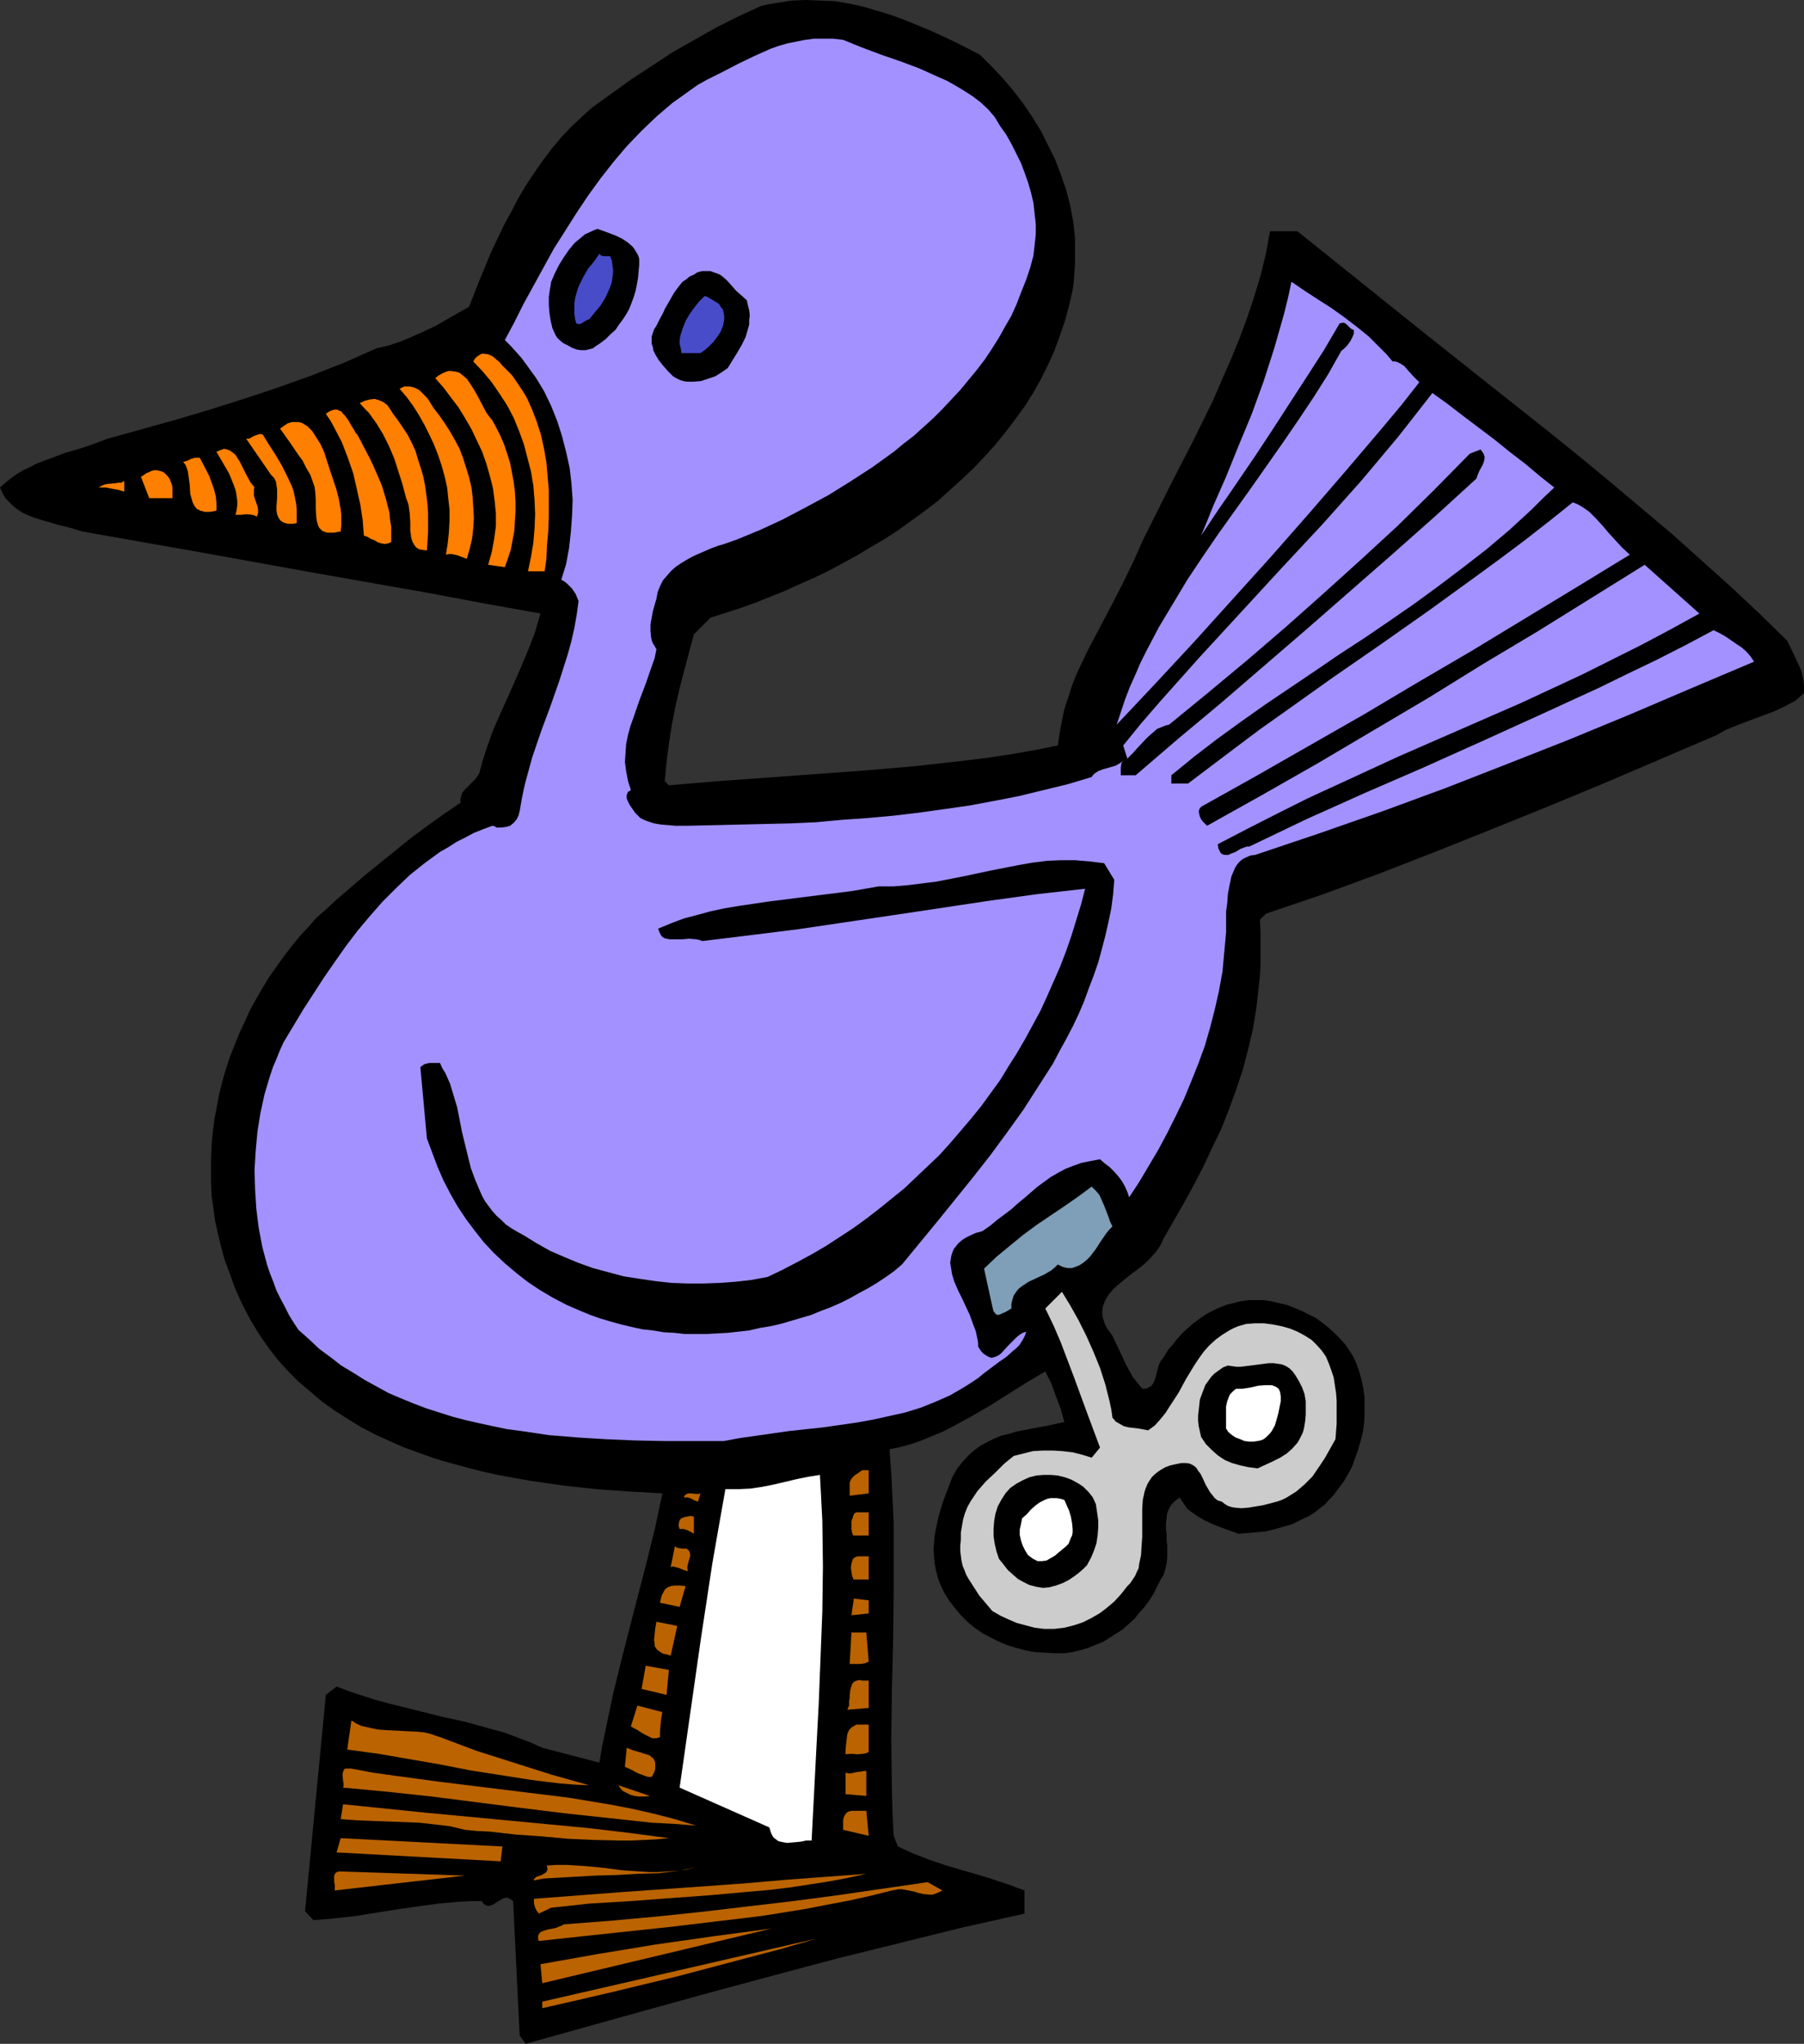 <?xml version="1.0" encoding="UTF-8" standalone="no"?>
<svg
   version="1.0"
   width="129.724mm"
   height="146.992mm"
   id="svg54"
   sodipodi:docname="Duck - Toy.wmf"
   xmlns:inkscape="http://www.inkscape.org/namespaces/inkscape"
   xmlns:sodipodi="http://sodipodi.sourceforge.net/DTD/sodipodi-0.dtd"
   xmlns="http://www.w3.org/2000/svg"
   xmlns:svg="http://www.w3.org/2000/svg">
  <rect width="100%" height="100%" fill="#333333" stroke="none"/>
  <sodipodi:namedview
     id="namedview54"
     pagecolor="#ffffff"
     bordercolor="#000000"
     borderopacity="0.25"
     inkscape:showpageshadow="2"
     inkscape:pageopacity="0.0"
     inkscape:pagecheckerboard="0"
     inkscape:deskcolor="#d1d1d1"
     inkscape:document-units="mm" />
  <defs
     id="defs1">
    <pattern
       id="WMFhbasepattern"
       patternUnits="userSpaceOnUse"
       width="6"
       height="6"
       x="0"
       y="0" />
  </defs>
  <path
     style="fill:#000000;fill-opacity:1;fill-rule:evenodd;stroke:none"
     d="m 266.317,14.867 3.07,3.07 3.07,3.232 2.747,3.232 2.747,3.555 2.424,3.555 2.424,3.878 1.939,3.878 1.939,3.878 1.616,4.201 1.454,4.201 1.131,4.363 0.808,4.363 0.485,4.525 v 2.262 2.262 2.424 l -0.162,2.262 -0.162,2.424 -0.323,2.424 -0.97,4.201 -1.131,4.201 -1.454,4.201 -1.454,4.04 -1.778,3.878 -1.939,3.878 -2.101,3.717 -2.262,3.555 -2.586,3.555 -2.586,3.393 -2.747,3.393 -2.909,3.232 -2.909,3.07 -3.232,3.07 -3.232,2.909 -3.232,2.909 -3.555,2.747 -3.555,2.586 -3.555,2.586 -3.717,2.424 -3.878,2.262 -3.717,2.262 -3.878,2.101 -3.878,2.101 -4.04,1.939 -4.04,1.778 -3.878,1.778 -4.04,1.616 -4.04,1.616 -4.04,1.454 -4.04,1.293 -4.04,1.293 -4.525,4.525 -2.586,9.696 -1.293,5.009 -1.131,4.848 -0.97,5.009 -0.808,5.171 -0.646,5.009 -0.485,5.171 1.131,1.131 13.413,-1.131 13.413,-0.97 26.502,-1.939 13.251,-1.131 13.09,-1.454 6.464,-0.808 6.626,-0.97 6.464,-1.131 6.464,-1.293 0.485,-3.232 0.646,-3.393 0.646,-3.232 1.131,-3.393 0.97,-3.07 1.293,-3.232 1.454,-3.07 1.454,-3.07 3.232,-6.141 3.232,-6.141 3.07,-5.979 3.07,-6.302 2.424,-5.494 2.747,-5.494 5.494,-10.988 5.494,-10.665 5.333,-10.827 2.424,-5.656 2.424,-5.494 2.262,-5.494 2.101,-5.656 1.939,-5.817 1.778,-5.817 1.454,-5.979 1.131,-6.141 h 7.434 l 17.13,13.736 17.13,13.736 17.291,13.736 17.13,13.574 8.403,6.787 8.403,6.949 8.242,6.949 8.242,6.949 7.918,7.11 7.918,7.11 7.757,7.272 7.595,7.433 1.616,3.393 1.616,3.393 0.646,1.616 0.485,1.939 0.162,1.939 v 1.939 l -1.131,0.97 -1.293,1.131 -2.747,1.454 -3.07,1.454 -3.07,1.131 -6.464,2.424 -3.232,1.293 -2.909,1.616 -30.219,12.928 -15.19,6.302 -15.19,6.141 -15.352,6.141 -15.352,5.979 -15.352,5.656 -15.675,5.333 -1.616,1.616 0.162,3.232 v 3.07 3.07 3.07 l -0.162,2.909 -0.323,2.909 -0.646,5.817 -0.97,5.817 -1.293,5.494 -1.454,5.494 -1.778,5.333 -1.939,5.333 -2.101,5.333 -2.424,5.009 -2.424,5.171 -2.586,5.009 -2.747,5.009 -5.656,9.857 -0.323,0.808 -0.485,0.97 -1.131,1.616 -1.454,1.616 -1.454,1.454 -1.778,1.454 -1.778,1.293 -3.394,2.747 -1.616,1.454 -1.293,1.454 -0.485,0.808 -0.485,0.808 -0.323,0.808 -0.323,0.808 -0.162,0.97 v 0.808 0.97 l 0.323,0.97 0.323,1.131 0.485,0.97 0.808,1.131 0.808,1.131 1.778,3.717 1.778,3.878 0.97,1.778 0.97,1.778 1.293,1.616 1.293,1.616 h 0.808 l 0.646,-0.162 0.485,-0.323 0.485,-0.162 0.323,-0.485 0.323,-0.485 0.485,-1.131 0.323,-1.293 0.323,-1.293 0.323,-1.131 0.485,-0.97 1.131,-1.616 0.97,-1.616 1.293,-1.454 1.131,-1.454 1.454,-1.616 1.454,-1.293 1.454,-1.293 1.778,-1.293 1.616,-1.131 1.778,-0.97 1.778,-0.808 1.939,-0.808 1.939,-0.485 1.939,-0.485 2.101,-0.323 h 1.939 2.262 l 2.101,0.323 2.101,0.485 2.101,0.485 2.101,0.808 1.939,0.808 1.939,0.97 1.939,0.97 1.778,1.293 1.616,1.293 1.616,1.454 1.454,1.454 1.454,1.616 1.131,1.616 1.131,1.778 0.808,1.778 0.808,2.262 0.646,2.424 0.485,2.262 0.323,2.424 v 2.424 2.424 l -0.162,2.424 -0.323,2.262 -0.646,2.424 -0.646,2.262 -0.808,2.262 -0.808,2.262 -1.131,2.101 -1.131,1.939 -1.454,1.939 -1.454,1.939 -1.131,1.131 -1.131,1.293 -1.293,0.97 -1.454,1.131 -1.454,0.97 -1.454,0.646 -1.616,0.808 -1.616,0.808 -1.778,0.485 -1.616,0.485 -1.778,0.485 -1.939,0.485 -3.717,0.323 -3.717,0.323 -2.262,-0.808 -2.262,-0.808 -2.424,-0.97 -2.101,-0.97 -2.262,-1.293 -1.778,-1.293 -0.97,-0.808 -0.646,-0.97 -0.646,-0.97 -0.646,-0.97 -0.646,0.485 -0.646,0.485 -0.97,0.97 -0.646,1.131 -0.485,1.131 -0.162,1.454 -0.162,1.293 v 1.616 l 0.162,1.454 v 1.454 l 0.162,1.616 v 3.232 l -0.162,1.616 -0.323,1.454 -0.485,1.616 -0.808,1.293 -0.97,1.939 -0.97,1.939 -1.131,1.778 -1.293,1.778 -1.454,1.616 -1.293,1.616 -1.616,1.454 -1.616,1.454 -1.778,1.131 -1.778,1.131 -1.778,1.131 -2.101,0.808 -1.939,0.808 -2.101,0.646 -2.101,0.485 -2.262,0.323 h -2.747 l -2.747,-0.162 -2.586,-0.162 -2.586,-0.485 -2.424,-0.646 -2.586,-0.808 -2.262,-0.97 -2.262,-1.131 -2.101,-1.131 -2.101,-1.454 -1.939,-1.616 -1.778,-1.778 -1.616,-1.939 -1.616,-2.101 -1.293,-2.101 -1.131,-2.424 -0.646,-1.778 -0.485,-1.939 -0.323,-1.778 -0.162,-1.939 -0.162,-1.939 0.162,-1.778 0.162,-1.939 0.323,-1.778 0.808,-3.717 1.131,-3.717 1.293,-3.393 1.293,-3.393 1.293,-2.262 1.454,-1.778 1.616,-1.778 1.454,-1.293 1.778,-1.293 1.778,-0.97 1.939,-0.97 1.939,-0.808 2.101,-0.485 2.101,-0.646 4.202,-0.808 4.363,-0.808 4.363,-0.97 -0.97,-3.555 -1.293,-3.393 -1.293,-3.555 -1.616,-3.232 -5.171,3.07 -10.019,6.302 -5.01,2.909 -5.333,2.909 -2.586,1.293 -2.747,1.131 -2.747,1.131 -2.747,0.97 -2.909,0.808 -3.07,0.646 0.485,6.625 0.323,6.625 0.323,6.625 v 6.625 13.089 l -0.162,13.089 -0.323,13.089 -0.162,13.089 0.162,13.089 0.162,6.625 0.323,6.464 1.131,2.909 2.101,0.97 2.101,0.97 4.202,1.616 4.202,1.454 4.363,1.293 4.525,1.293 4.202,1.293 4.363,1.454 4.363,1.616 v 6.302 l -17.291,3.878 -16.968,4.201 -16.968,4.201 -16.968,4.525 -16.806,4.525 -16.968,4.686 -33.613,9.372 -1.616,-2.262 -1.778,-36.52 -0.646,-0.485 -0.646,-0.323 -0.485,-0.162 -0.646,0.162 -0.485,0.162 -0.485,0.323 -1.131,0.646 -0.97,0.646 -0.485,0.162 -0.485,0.162 h -0.485 l -0.485,-0.162 -0.646,-0.485 -0.485,-0.646 h -3.07 l -2.909,0.162 -5.656,0.485 -5.818,0.808 -5.656,0.808 -11.15,1.778 -5.656,0.646 -5.818,0.485 -2.262,-2.424 5.656,-58.82 2.909,-2.262 3.394,1.293 3.394,1.131 3.555,1.131 3.555,0.97 7.11,1.778 7.11,1.778 7.272,1.616 6.949,1.939 3.555,0.97 3.394,1.293 3.394,1.293 3.232,1.454 15.514,4.04 0.808,-4.686 0.97,-4.686 1.939,-9.211 2.262,-9.211 2.262,-8.888 4.686,-18.099 2.262,-9.211 1.939,-9.211 -8.888,-0.485 -9.05,-0.646 -8.888,-0.97 -9.05,-1.293 -4.525,-0.808 -4.363,-0.808 -4.363,-0.97 -4.363,-1.131 -4.202,-1.131 -4.363,-1.293 -4.04,-1.454 -4.04,-1.454 -4.04,-1.778 -3.878,-1.778 -3.717,-1.939 -3.717,-2.262 -3.555,-2.262 -3.394,-2.424 -3.232,-2.747 -3.232,-2.747 -2.909,-2.909 -2.909,-3.232 -2.586,-3.393 -2.424,-3.555 -2.262,-3.717 -2.101,-4.04 -1.939,-4.201 -1.616,-4.525 -1.293,-3.393 -0.97,-3.555 -0.808,-3.393 -0.808,-3.555 -0.485,-3.555 -0.485,-3.393 -0.162,-3.555 v -3.555 -3.555 l 0.162,-3.393 0.323,-3.555 0.485,-3.555 0.646,-3.393 0.646,-3.393 0.808,-3.232 0.97,-3.393 1.131,-3.393 1.293,-3.232 1.293,-3.232 1.454,-3.07 1.454,-3.232 1.616,-2.909 1.778,-3.07 1.778,-2.909 1.939,-2.747 2.101,-2.909 2.101,-2.747 2.101,-2.586 2.262,-2.424 2.262,-2.586 2.586,-2.262 2.424,-2.262 8.242,-7.11 8.403,-6.787 4.202,-3.393 4.363,-3.232 4.525,-3.232 4.525,-3.07 -0.162,-0.646 0.162,-0.646 0.162,-0.646 0.162,-0.646 0.808,-0.97 0.97,-0.97 1.778,-1.778 0.808,-1.131 0.323,-0.485 0.162,-0.646 0.808,-2.909 0.808,-2.586 1.939,-5.494 2.262,-5.171 2.424,-5.333 2.262,-5.171 2.262,-5.333 2.101,-5.333 0.808,-2.747 0.808,-2.747 -15.352,-2.747 -15.514,-2.909 -31.189,-5.494 -31.35,-5.656 -31.189,-5.494 -3.07,-0.97 -3.394,-0.808 L 12.605,141.718 9.373,140.749 7.757,140.102 6.302,139.456 5.01,138.648 3.717,137.678 2.586,136.547 1.454,135.416 0.646,133.962 0,132.507 l 1.454,-1.293 1.616,-1.293 1.616,-1.131 1.616,-0.97 1.778,-0.808 1.778,-0.97 3.878,-1.454 3.878,-1.454 3.878,-1.131 3.878,-1.293 3.878,-1.454 18.584,-5.171 9.211,-2.747 9.211,-2.909 9.211,-3.07 9.05,-3.232 9.05,-3.555 4.363,-1.939 4.363,-1.939 3.394,-0.808 3.394,-1.131 3.07,-1.293 3.232,-1.454 3.07,-1.454 3.07,-1.778 5.979,-3.393 2.909,-7.433 3.07,-7.433 1.778,-3.717 1.778,-3.717 1.939,-3.555 1.939,-3.717 2.101,-3.555 2.262,-3.393 2.262,-3.232 2.424,-3.232 2.586,-3.07 2.747,-2.909 2.909,-2.747 2.909,-2.586 5.171,-3.717 5.171,-3.717 5.656,-3.717 5.656,-3.717 5.979,-3.393 5.979,-3.393 6.141,-3.07 5.979,-2.747 2.101,-0.485 2.101,-0.323 4.04,-0.646 L 218.968,0 l 4.04,0.162 3.878,0.162 3.878,0.646 3.717,0.808 3.878,1.131 3.717,1.131 3.555,1.293 3.555,1.454 3.555,1.454 6.949,3.232 z"
     id="path1" />
  <path
     style="fill:#a391ff;fill-opacity:1;fill-rule:evenodd;stroke:none"
     d="m 268.579,29.733 1.778,2.101 1.454,2.424 1.616,2.262 1.454,2.586 1.293,2.586 1.293,2.586 0.97,2.586 0.97,2.747 0.808,2.747 0.646,2.747 0.323,2.909 0.323,2.909 v 2.747 l -0.323,3.07 -0.323,2.747 -0.808,3.07 -1.131,3.393 -1.293,3.232 -1.293,3.393 -1.454,3.232 -1.778,3.07 -1.616,2.909 -1.939,3.07 -1.939,2.909 -2.101,2.747 -2.262,2.747 -2.262,2.747 -2.424,2.586 -2.424,2.586 -2.424,2.424 -5.333,4.848 -2.747,2.101 -2.747,2.262 -5.818,4.201 -5.979,3.878 -5.979,3.717 -6.302,3.393 -6.141,3.232 -6.302,2.909 -6.302,2.586 -3.232,1.131 -1.616,0.485 -1.778,0.646 -3.394,1.454 -1.778,0.808 -1.454,0.808 -1.616,0.97 -1.454,0.97 -1.293,1.131 -1.131,1.293 -1.131,1.293 -0.808,1.616 -0.646,1.616 -0.323,1.778 -0.97,3.393 -0.323,1.778 -0.323,1.778 v 1.778 l 0.162,1.778 0.162,0.808 0.323,0.808 0.485,0.808 0.485,0.808 -0.485,2.424 -0.808,2.262 -1.616,4.686 -1.778,4.686 -1.616,4.686 -0.808,2.262 -0.646,2.424 -0.485,2.424 -0.162,2.424 -0.162,2.424 0.323,2.424 0.485,2.586 0.808,2.586 -0.485,0.323 -0.323,0.162 -0.162,0.485 -0.162,0.323 v 0.97 l 0.323,0.808 0.485,0.97 1.131,1.616 0.323,0.485 0.808,0.808 0.646,0.646 0.97,0.485 0.808,0.323 1.939,0.646 1.939,0.323 1.939,0.162 1.939,0.162 h 3.394 l 13.898,-0.323 13.898,-0.323 7.11,-0.323 6.949,-0.646 6.949,-0.485 7.11,-0.646 6.787,-0.808 6.949,-0.97 6.787,-0.97 6.949,-1.293 6.626,-1.293 6.626,-1.616 6.626,-1.616 6.464,-1.939 0.323,-0.485 0.485,-0.485 0.97,-0.646 1.293,-0.485 2.262,-0.646 1.131,-0.323 1.131,-0.646 0.485,-0.323 0.485,-0.485 -0.323,0.485 -0.162,0.323 -0.162,1.131 v 0.485 0.646 0.97 h 4.04 l 11.474,-9.857 11.797,-9.857 23.432,-20.199 11.635,-10.18 11.635,-10.18 11.474,-10.18 11.15,-10.18 0.323,-0.97 0.485,-1.131 0.97,-1.778 0.323,-0.97 0.162,-0.97 -0.162,-0.485 -0.162,-0.485 -0.323,-0.485 -0.485,-0.646 -2.909,1.131 -9.858,10.019 -9.858,9.696 -10.181,9.372 -10.019,9.049 -10.181,9.049 -10.342,8.888 -10.666,8.888 -10.666,8.726 -0.808,0.162 -0.808,0.323 -0.808,0.323 -0.808,0.323 -1.293,1.131 -1.454,1.293 -2.586,2.747 -1.293,1.454 -1.454,1.454 -1.131,-3.555 4.848,-5.979 5.171,-5.979 5.333,-5.979 5.333,-5.979 11.15,-12.12 11.15,-12.12 11.15,-11.958 5.333,-5.979 5.333,-5.979 5.01,-5.979 5.01,-5.979 4.686,-5.979 4.525,-5.817 4.04,2.909 4.202,3.232 8.565,6.464 4.202,3.393 4.202,3.232 4.04,3.393 3.878,3.07 -3.07,2.909 -2.909,2.909 -6.141,5.656 -6.302,5.333 -6.464,5.009 -6.626,5.009 -6.626,4.848 -6.787,4.686 -6.626,4.525 -6.949,4.525 -6.626,4.525 -13.413,9.049 -6.626,4.686 -6.464,4.686 -6.302,4.848 -6.141,5.009 v 2.262 h 4.525 l 6.626,-5.009 6.626,-5.009 6.464,-4.848 6.626,-4.686 12.928,-9.211 13.09,-9.049 13.09,-9.211 12.928,-9.372 6.626,-4.848 6.464,-4.848 6.626,-5.171 6.464,-5.171 1.293,0.485 1.131,0.646 0.97,0.646 1.131,0.808 1.778,1.778 1.778,1.939 1.778,2.101 1.778,1.939 1.778,1.939 2.101,1.939 -14.544,8.888 -14.382,8.726 -14.382,8.726 -14.382,8.403 -14.382,8.565 -14.706,8.403 -14.706,8.403 -15.029,8.403 -0.485,0.646 -0.162,0.646 0.162,0.808 0.162,0.646 0.323,0.646 0.485,0.646 1.131,1.131 15.029,-8.403 15.029,-8.564 15.029,-8.888 15.029,-8.888 14.867,-9.211 14.867,-8.888 14.544,-9.049 14.544,-9.049 14.867,13.251 -7.918,4.363 -7.918,4.201 -8.08,4.04 -8.08,4.04 -16.322,7.595 -16.645,7.272 -16.645,7.272 -16.483,7.595 -8.403,3.878 -8.08,4.04 -8.242,4.201 -8.08,4.201 0.162,1.131 0.323,0.646 0.323,0.646 0.485,0.323 0.485,0.162 h 0.485 0.646 l 0.646,-0.323 1.293,-0.485 1.293,-0.808 1.293,-0.485 0.485,-0.162 h 0.646 l 15.514,-7.433 15.837,-7.11 15.998,-6.949 15.837,-7.11 15.998,-7.272 15.837,-7.272 7.918,-3.878 7.757,-3.717 7.918,-4.04 7.595,-4.04 1.616,0.808 1.454,0.808 3.07,2.101 1.454,0.97 1.293,1.131 1.131,1.293 0.97,1.454 -16.806,7.11 -16.645,7.11 -16.806,6.949 -16.806,6.625 -16.968,6.625 -17.13,6.302 -17.13,5.979 -17.291,5.817 -1.293,0.162 -1.131,0.485 -0.97,0.485 -0.808,0.646 -0.808,0.97 -0.485,0.808 -0.485,1.131 -0.485,1.131 -0.485,2.262 -0.485,2.586 -0.162,2.424 -0.323,2.262 v 5.656 l -0.485,5.333 -0.485,5.333 -0.97,5.333 -1.131,5.009 -1.293,5.009 -1.454,5.009 -1.778,4.848 -1.939,4.848 -1.939,4.686 -2.262,4.686 -2.262,4.525 -2.424,4.525 -2.586,4.363 -2.586,4.363 -2.747,4.201 -0.485,-1.454 -0.646,-1.454 -0.808,-1.454 -0.97,-1.293 -1.131,-1.293 -1.293,-1.293 -1.293,-0.97 -1.293,-1.131 -2.586,0.485 -2.424,0.485 -2.262,0.808 -2.101,0.808 -2.101,1.131 -1.939,1.131 -1.778,1.293 -1.778,1.293 -3.555,3.07 -1.778,1.454 -1.778,1.616 -3.878,2.909 -1.939,1.616 -2.101,1.454 -1.778,0.485 -1.454,0.646 -1.293,0.646 -0.97,0.646 -0.97,0.808 -0.646,0.808 -0.646,0.808 -0.323,0.808 -0.323,0.97 -0.162,0.97 -0.162,0.97 0.162,0.97 0.162,0.97 0.162,1.131 0.646,2.101 0.97,2.262 1.131,2.262 2.101,4.525 0.808,2.262 0.808,2.101 0.485,2.262 0.162,0.97 v 0.97 l 0.485,0.808 0.485,0.646 0.485,0.485 0.485,0.323 0.808,0.485 0.808,0.323 0.808,-0.162 0.808,-0.323 0.808,-0.485 0.646,-0.646 1.454,-1.616 1.616,-1.616 0.808,-0.808 0.808,-0.646 0.808,-0.485 0.97,-0.323 -0.323,0.97 -0.485,0.97 -0.485,0.808 -0.646,0.97 -0.808,0.808 -0.808,0.646 -1.778,1.616 -2.101,1.454 -1.939,1.454 -1.939,1.454 -1.778,1.454 -1.939,1.293 -1.778,1.131 -1.939,1.131 -1.939,1.131 -4.04,1.778 -4.04,1.616 -4.202,1.293 -4.363,0.97 -4.363,0.97 -4.525,0.808 -9.05,1.293 -4.525,0.485 -4.525,0.485 -9.05,1.293 -4.525,0.646 -4.363,0.808 h -7.918 -7.918 l -8.08,-0.162 -7.757,-0.323 -7.918,-0.485 -7.918,-0.646 -7.595,-1.131 -3.717,-0.485 -3.878,-0.808 -3.717,-0.808 -3.555,-0.808 -3.717,-0.97 -3.555,-1.131 -3.555,-1.131 -3.394,-1.293 -3.555,-1.454 -3.394,-1.454 -3.232,-1.778 -3.232,-1.778 -3.07,-1.939 -3.232,-1.939 -2.909,-2.262 -3.07,-2.262 -2.747,-2.586 -2.909,-2.586 -1.293,-1.939 -1.293,-2.101 -1.131,-2.262 -1.131,-2.101 -1.131,-2.262 -0.808,-2.262 -0.97,-2.424 -0.808,-2.424 -0.646,-2.424 -0.646,-2.424 -0.485,-2.586 -0.485,-2.586 -0.646,-5.171 -0.323,-5.171 -0.162,-5.333 0.323,-5.171 0.485,-5.333 0.808,-5.009 1.131,-5.171 1.454,-4.848 0.808,-2.424 0.97,-2.262 0.97,-2.424 0.97,-2.101 5.333,-8.888 5.656,-8.726 2.909,-4.201 3.07,-4.363 3.07,-4.04 3.394,-4.04 3.394,-3.878 3.717,-3.717 3.717,-3.555 4.04,-3.232 4.202,-3.07 2.262,-1.293 2.262,-1.454 2.262,-1.131 2.424,-1.293 2.424,-0.97 2.586,-0.97 0.646,0.162 0.485,0.323 h 1.293 l 1.293,-0.162 1.131,-0.323 0.97,-0.808 0.808,-0.97 0.485,-0.97 0.162,-0.646 0.162,-0.646 0.646,-3.717 0.808,-3.717 0.97,-3.555 0.97,-3.555 2.424,-7.11 2.586,-6.949 2.424,-6.949 1.131,-3.555 1.131,-3.555 0.97,-3.555 0.808,-3.555 0.646,-3.717 0.485,-3.555 -0.808,-1.939 -0.97,-1.454 -0.646,-0.646 -0.646,-0.646 -0.808,-0.646 -0.808,-0.485 1.293,-4.201 0.808,-4.363 0.485,-4.363 0.323,-4.363 0.162,-4.363 -0.323,-4.525 -0.485,-4.201 -0.97,-4.363 -1.131,-4.363 -1.293,-4.04 -1.616,-4.04 -1.939,-4.04 -2.262,-3.717 -2.586,-3.555 -1.293,-1.778 -1.454,-1.616 -1.454,-1.616 -1.616,-1.616 2.586,-4.848 2.424,-4.848 2.747,-5.009 2.747,-5.009 2.747,-5.009 3.07,-4.848 3.07,-4.848 3.232,-4.848 3.394,-4.686 3.555,-4.525 3.555,-4.201 4.04,-4.201 4.04,-3.878 4.363,-3.717 2.262,-1.616 4.525,-3.232 2.586,-1.454 4.202,-2.101 4.363,-2.262 4.363,-2.101 4.363,-1.939 2.262,-0.808 2.262,-0.646 2.424,-0.485 2.424,-0.485 2.424,-0.323 h 2.586 2.586 l 2.747,0.323 5.171,2.101 5.171,1.939 5.171,1.778 5.171,1.939 5.01,2.262 2.586,1.131 2.262,1.293 2.424,1.454 2.262,1.454 2.101,1.616 z"
     id="path2" />
  <path
     style="fill:#000000;fill-opacity:1;fill-rule:evenodd;stroke:none"
     d="m 173.72,70.294 v 1.778 l -0.162,1.778 -0.162,1.778 -0.323,1.778 -0.323,1.616 -0.485,1.616 -0.646,1.778 -0.646,1.616 -0.808,1.454 -0.97,1.454 -0.97,1.293 -0.97,1.454 -1.293,1.131 -1.293,1.293 -1.454,1.131 -1.454,0.97 -0.646,0.485 -0.646,0.162 -1.293,0.323 h -1.293 l -1.131,-0.162 -1.293,-0.485 -1.131,-0.646 -1.293,-0.646 -0.97,-0.808 -0.646,-0.646 -0.485,-0.808 -0.808,-1.778 -0.485,-2.101 -0.323,-2.101 -0.162,-2.101 v -2.262 l 0.323,-2.101 0.323,-1.939 0.97,-2.262 1.131,-2.262 1.293,-2.101 1.454,-2.101 1.616,-1.939 0.808,-0.646 0.97,-0.808 0.97,-0.808 1.131,-0.485 0.97,-0.485 1.293,-0.485 3.555,1.293 1.616,0.646 1.616,0.808 1.454,0.97 1.293,1.131 0.485,0.646 0.485,0.808 0.485,0.808 z"
     id="path3" />
  <path
     style="fill:#494cc9;fill-opacity:1;fill-rule:evenodd;stroke:none"
     d="m 165.801,69.647 0.485,1.131 0.162,1.293 0.162,1.131 v 1.131 l -0.162,1.131 -0.162,1.131 -0.323,1.131 -0.485,1.131 -0.97,2.101 -1.293,2.101 -1.616,1.939 -1.454,1.778 -0.485,0.162 -0.323,0.162 -0.808,0.485 -0.808,0.485 h -0.485 l -0.646,-0.162 -0.323,-1.293 -0.162,-1.454 v -1.293 -1.293 l 0.162,-1.293 0.323,-1.293 0.323,-1.131 0.485,-1.293 1.131,-2.262 1.293,-2.262 1.616,-1.939 1.454,-2.101 0.323,0.323 0.162,0.162 0.808,0.162 h 0.808 z"
     id="path4" />
  <path
     style="fill:#000000;fill-opacity:1;fill-rule:evenodd;stroke:none"
     d="m 202.969,81.605 0.323,1.454 0.323,1.293 0.162,1.454 -0.162,1.131 v 1.293 l -0.323,1.131 -0.646,2.262 -1.131,2.262 -1.131,1.939 -1.293,2.101 -1.293,2.101 -1.616,1.131 -1.778,1.131 -1.939,0.646 -1.939,0.646 -1.939,0.162 h -0.97 -0.97 l -0.97,-0.162 -0.97,-0.323 -0.97,-0.485 -0.808,-0.485 -1.293,-1.293 -1.293,-1.454 -1.293,-1.616 -0.97,-1.616 -0.485,-0.97 -0.162,-0.97 -0.323,-0.97 V 92.432 91.462 l 0.323,-0.97 0.323,-0.97 0.646,-0.97 1.131,-2.262 0.646,-1.131 0.485,-1.131 1.293,-2.262 1.293,-2.262 1.454,-1.939 0.808,-0.97 0.97,-0.646 0.97,-0.808 1.131,-0.485 0.97,-0.646 1.293,-0.323 h 1.131 1.131 l 0.808,0.323 0.97,0.323 0.808,0.323 0.646,0.485 1.293,1.131 2.424,2.747 1.454,1.293 z"
     id="path5" />
  <path
     style="fill:#a391ff;fill-opacity:1;fill-rule:evenodd;stroke:none"
     d="m 378.467,98.249 h 0.646 l 0.646,0.162 0.97,0.485 0.97,0.646 0.808,0.97 1.616,1.778 0.808,0.808 0.808,0.808 -4.686,5.979 -4.848,5.817 -10.019,11.796 -10.181,11.796 -10.504,11.958 -10.504,11.635 -10.504,11.635 -10.504,11.312 -10.504,11.15 1.131,-3.393 1.131,-3.393 1.293,-3.393 1.454,-3.232 1.454,-3.393 1.616,-3.232 3.394,-6.464 3.878,-6.464 3.878,-6.464 4.202,-6.302 4.202,-6.141 8.888,-12.443 8.726,-12.443 4.202,-6.141 4.202,-6.302 3.878,-6.141 3.555,-6.302 0.808,-0.646 0.646,-0.646 0.485,-0.646 0.485,-0.646 0.323,-0.646 0.323,-0.646 0.323,-0.808 v -0.97 l -0.485,-0.162 -0.485,-0.323 -0.323,-0.323 -0.485,-0.485 -0.323,-0.323 -0.485,-0.323 h -0.646 l -0.646,0.162 -4.363,7.433 -4.686,7.272 -9.211,14.22 -4.686,7.11 -4.848,7.11 -2.424,3.555 -2.586,3.717 -4.848,7.272 1.616,-3.878 1.616,-4.04 3.555,-8.08 3.394,-8.403 3.555,-8.564 3.232,-8.888 1.454,-4.525 1.454,-4.525 1.293,-4.525 1.293,-4.525 1.131,-4.525 0.97,-4.525 3.555,2.424 3.717,2.424 3.555,2.262 3.394,2.424 3.394,2.586 3.394,2.747 1.616,1.616 1.616,1.616 1.616,1.616 z"
     id="path6" />
  <path
     style="fill:#494cc9;fill-opacity:1;fill-rule:evenodd;stroke:none"
     d="m 196.667,84.999 0.162,0.97 v 0.808 l -0.162,0.97 -0.162,0.808 -0.646,1.616 -0.97,1.454 -0.97,1.293 -1.293,1.293 -1.131,0.97 -1.131,0.808 h -5.171 l -0.162,-1.293 -0.323,-1.131 V 92.594 l 0.162,-1.131 0.323,-1.131 0.323,-0.97 0.808,-2.101 1.131,-1.939 1.293,-1.778 1.293,-1.616 1.454,-1.454 0.646,0.162 0.808,0.485 1.616,0.97 0.808,0.485 0.485,0.808 0.646,0.808 z"
     id="path7" />
  <path
     style="fill:#ff7f00;fill-opacity:1;fill-rule:evenodd;stroke:none"
     d="m 148.025,155.292 h -4.525 l 0.808,-3.878 0.646,-3.878 0.323,-3.878 0.162,-3.878 -0.162,-3.878 -0.323,-3.878 -0.646,-3.878 -0.97,-3.717 -0.97,-3.717 -1.293,-3.555 -1.454,-3.555 -1.778,-3.393 -2.101,-3.232 -2.101,-3.07 -2.424,-2.909 -2.586,-2.747 0.485,-0.808 0.485,-0.485 0.485,-0.323 0.485,-0.323 0.485,-0.162 h 0.485 l 1.131,0.162 1.131,0.485 0.97,0.808 0.97,0.808 0.808,0.97 1.293,1.293 1.293,1.293 1.131,1.616 0.97,1.454 0.97,1.454 0.97,1.616 1.454,3.232 1.293,3.393 1.131,3.555 0.808,3.717 0.646,3.717 0.323,3.717 0.323,3.717 v 3.878 3.717 l -0.162,3.878 -0.323,3.555 -0.162,3.717 z"
     id="path8" />
  <path
     style="fill:#ff7f00;fill-opacity:1;fill-rule:evenodd;stroke:none"
     d="m 133.805,114.247 1.131,2.101 1.131,2.262 0.97,2.262 0.808,2.424 0.808,2.586 0.485,2.586 0.485,2.586 0.323,2.586 0.162,2.747 v 2.586 l -0.162,2.747 -0.162,2.586 -0.485,2.586 -0.485,2.586 -0.808,2.424 -0.808,2.262 -4.525,-0.646 0.97,-3.393 0.646,-3.555 0.485,-3.555 v -3.393 l -0.323,-3.393 -0.485,-3.555 -0.808,-3.232 -0.97,-3.393 -1.131,-3.232 -1.454,-3.07 -1.454,-3.07 -1.778,-3.07 -1.778,-2.909 -2.101,-2.747 -1.939,-2.586 -2.262,-2.586 0.808,-0.646 0.808,-0.485 0.646,-0.323 0.808,-0.323 0.646,-0.162 h 0.485 l 1.293,0.162 1.131,0.323 0.97,0.808 0.97,0.808 0.808,1.131 0.808,1.293 0.808,1.293 1.454,2.747 1.454,2.747 0.808,1.131 z"
     id="path9" />
  <path
     style="fill:#ff7f00;fill-opacity:1;fill-rule:evenodd;stroke:none"
     d="m 126.856,151.899 -1.293,-0.485 -1.293,-0.485 -1.454,-0.323 h -0.808 l -0.808,0.162 0.485,-3.07 0.323,-3.07 0.162,-3.07 v -3.07 l -0.323,-2.909 -0.323,-3.07 -0.646,-2.909 -0.808,-2.909 -0.97,-2.909 -1.131,-2.909 -1.293,-2.747 -1.293,-2.586 -1.454,-2.586 -1.616,-2.586 -1.778,-2.424 -1.939,-2.262 0.646,-0.323 0.646,-0.323 h 0.808 0.646 l 0.646,0.162 0.646,0.162 1.293,0.646 1.131,1.131 1.131,1.131 0.808,1.293 0.808,1.293 1.616,2.101 1.454,2.101 1.454,2.262 1.293,2.262 1.293,2.424 0.97,2.586 0.808,2.586 0.808,2.586 0.646,2.747 0.323,2.747 0.162,2.747 0.162,2.747 -0.162,2.747 -0.323,2.909 -0.646,2.747 z"
     id="path10" />
  <path
     style="fill:#ff7f00;fill-opacity:1;fill-rule:evenodd;stroke:none"
     d="m 116.029,149.636 -1.131,-0.162 -0.97,-0.162 -0.808,-0.485 -0.485,-0.646 -0.485,-0.808 -0.323,-0.97 -0.162,-0.97 -0.162,-1.131 v -2.424 l -0.162,-2.424 -0.162,-1.131 -0.162,-1.131 -0.323,-0.97 -0.323,-0.808 -0.97,-3.717 -1.131,-3.555 -1.131,-3.555 -1.454,-3.393 -1.616,-3.232 -1.778,-2.909 -2.101,-2.909 -1.293,-1.293 -1.131,-1.293 1.454,-0.646 1.293,-0.323 1.293,-0.162 1.131,0.323 1.131,0.485 1.131,0.808 0.808,1.131 0.808,1.293 1.454,1.939 1.293,1.939 1.293,1.939 1.131,2.262 0.97,2.101 0.646,2.262 0.808,2.424 0.646,2.262 0.485,2.424 0.323,2.424 0.323,2.586 0.162,2.424 v 2.586 2.586 z"
     id="path11" />
  <path
     style="fill:#ff7f00;fill-opacity:1;fill-rule:evenodd;stroke:none"
     d="m 106.333,147.374 -0.485,0.162 -0.323,0.162 -0.97,0.162 -0.97,-0.162 -0.97,-0.323 -0.808,-0.485 -1.131,-0.485 -0.808,-0.485 -0.97,-0.323 -0.323,-4.201 -0.646,-4.201 -0.97,-4.363 -0.97,-4.201 -1.454,-4.201 -1.616,-4.201 -2.101,-4.04 -0.97,-1.778 -1.293,-1.939 0.97,-0.646 0.808,-0.323 0.646,-0.162 h 0.646 l 0.646,0.323 0.485,0.162 0.485,0.646 0.485,0.485 0.97,1.293 0.808,1.454 0.808,1.293 0.323,0.646 0.485,0.485 3.555,6.787 1.616,3.555 1.454,3.393 1.131,3.717 0.485,1.939 0.485,1.778 0.162,1.939 0.323,1.939 v 2.101 z"
     id="path12" />
  <path
     style="fill:#ff7f00;fill-opacity:1;fill-rule:evenodd;stroke:none"
     d="m 88.072,122.812 1.616,5.009 1.778,5.333 0.646,2.586 0.485,2.747 0.162,1.454 v 1.454 1.454 l -0.162,1.616 -0.97,0.162 -0.808,0.162 h -0.646 -0.646 -0.646 l -0.485,-0.162 -0.808,-0.323 -0.808,-0.808 -0.323,-0.646 -0.323,-1.131 -0.162,-0.97 -0.162,-2.424 v -2.586 l -0.162,-2.262 -0.162,-1.131 -0.323,-0.97 -0.808,-2.262 -1.131,-1.939 -0.97,-1.939 -1.293,-1.778 -2.424,-3.555 -2.424,-3.393 1.131,-0.808 0.97,-0.646 1.131,-0.323 h 0.808 0.97 l 0.808,0.162 0.808,0.485 0.808,0.485 0.646,0.646 0.646,0.646 1.131,1.778 1.131,1.778 z"
     id="path13" />
  <path
     style="fill:#ff7f00;fill-opacity:1;fill-rule:evenodd;stroke:none"
     d="m 71.427,118.125 1.778,2.909 1.778,2.747 1.616,2.747 1.454,2.909 1.293,2.747 0.485,1.454 0.323,1.616 0.323,1.616 0.162,1.616 v 1.778 1.939 l -0.97,0.162 h -0.808 -0.646 l -0.646,-0.162 -0.485,-0.162 -0.323,-0.162 -0.646,-0.485 -0.485,-0.808 -0.323,-0.808 -0.162,-0.97 v -1.131 l 0.162,-2.262 v -2.424 l -0.162,-1.131 -0.162,-0.97 -0.485,-0.97 -0.808,-0.808 -6.787,-9.857 h 0.646 l 0.485,-0.162 0.485,-0.323 0.646,-0.323 0.485,-0.162 0.485,-0.162 0.646,-0.162 z"
     id="path14" />
  <path
     style="fill:#ff7f00;fill-opacity:1;fill-rule:evenodd;stroke:none"
     d="m 69.811,140.425 -0.646,-0.323 -0.646,-0.162 -1.454,-0.162 -1.616,0.162 h -1.454 l 0.323,-1.293 0.162,-1.293 v -1.293 l -0.162,-1.131 -0.162,-1.131 -0.323,-1.131 -0.808,-2.101 -0.808,-1.939 -1.131,-1.939 -2.262,-3.878 1.131,-0.485 0.97,-0.323 0.808,0.162 0.808,0.323 0.646,0.485 0.808,0.646 0.485,0.808 0.646,0.97 0.97,1.939 0.97,1.939 0.97,1.778 0.646,0.808 0.485,0.646 -0.162,0.485 v 0.646 1.131 l 0.646,1.939 0.323,0.808 0.162,0.97 v 0.97 l -0.162,0.485 z"
     id="path15" />
  <path
     style="fill:#ff7f00;fill-opacity:1;fill-rule:evenodd;stroke:none"
     d="m 58.822,138.81 -0.808,0.162 -0.97,0.162 h -1.454 l -0.485,-0.162 -0.646,-0.162 -0.97,-0.485 -0.646,-0.808 -0.485,-0.97 -0.323,-1.131 -0.323,-1.131 -0.162,-2.586 -0.323,-2.424 -0.162,-1.131 -0.323,-0.97 -0.323,-0.808 -0.646,-0.808 1.131,-0.323 0.97,-0.485 1.131,-0.323 h 0.646 0.646 l 1.778,3.393 0.808,1.616 0.646,1.778 0.646,1.778 0.485,1.939 0.162,1.778 z"
     id="path16" />
  <path
     style="fill:#ff7f00;fill-opacity:1;fill-rule:evenodd;stroke:none"
     d="m 46.864,133.638 v 1.778 h -6.302 l -2.262,-5.817 0.808,-0.485 0.646,-0.485 0.808,-0.323 0.646,-0.323 0.808,-0.162 h 0.646 l 0.646,0.162 0.646,0.162 0.646,0.323 0.485,0.485 0.485,0.485 0.485,0.646 0.323,0.808 0.323,0.808 0.162,0.808 z"
     id="path17" />
  <path
     style="fill:#ff7f00;fill-opacity:1;fill-rule:evenodd;stroke:none"
     d="m 33.774,133.638 -1.616,-0.485 -1.778,-0.323 -1.616,-0.323 H 26.826 l 0.808,-0.485 0.808,-0.323 0.808,-0.162 1.939,-0.162 0.97,-0.162 h 0.808 l 0.808,-0.485 z"
     id="path18" />
  <path
     style="fill:#000000;fill-opacity:1;fill-rule:evenodd;stroke:none"
     d="m 302.838,239.16 -0.323,4.04 -0.485,3.717 -0.808,3.878 -0.808,3.555 -0.97,3.717 -0.97,3.555 -1.293,3.717 -1.293,3.393 -1.293,3.555 -1.454,3.393 -1.616,3.393 -1.778,3.393 -1.778,3.232 -1.778,3.393 -4.04,6.302 -4.04,6.302 -4.525,6.302 -4.525,6.141 -4.686,5.979 -9.534,11.796 -9.696,11.796 -2.101,1.778 -2.262,1.616 -2.424,1.616 -2.424,1.454 -2.424,1.293 -2.586,1.454 -2.586,1.293 -2.586,1.131 -2.586,0.97 -2.747,1.131 -2.747,0.808 -2.747,0.808 -2.747,0.808 -2.909,0.646 -2.909,0.485 -2.747,0.646 -2.909,0.323 -2.909,0.323 -2.909,0.162 -2.909,0.162 h -2.909 -2.909 l -2.909,-0.323 -2.909,-0.162 -2.909,-0.485 -2.909,-0.323 -2.909,-0.646 -2.747,-0.646 -2.909,-0.808 -2.747,-0.808 -2.747,-0.97 -2.747,-1.131 -3.717,-1.616 -3.717,-1.939 -3.555,-2.101 -3.394,-2.262 -3.07,-2.424 -3.07,-2.586 -2.909,-2.747 -2.747,-2.909 -2.424,-3.07 -2.424,-3.232 -2.262,-3.393 -1.939,-3.393 -1.939,-3.717 -1.616,-3.717 -1.454,-3.878 -1.454,-3.878 -1.778,-19.391 0.646,-0.485 0.485,-0.323 0.646,-0.162 0.646,-0.162 h 1.454 1.454 l 0.646,1.454 0.808,1.293 1.293,2.909 0.97,3.232 0.97,3.232 1.293,6.625 1.616,6.625 0.808,3.232 1.131,3.07 1.293,3.07 0.646,1.454 0.808,1.454 0.97,1.293 0.97,1.293 1.131,1.293 1.293,1.131 1.293,1.293 1.454,0.97 1.616,0.97 1.778,0.97 3.394,2.101 3.717,2.101 3.717,1.616 3.878,1.616 4.04,1.454 4.202,1.131 4.202,1.131 4.202,0.646 4.363,0.646 4.363,0.485 4.363,0.162 h 4.363 l 4.525,-0.162 4.363,-0.323 4.202,-0.485 4.363,-0.808 4.04,-1.939 4.04,-2.101 3.878,-2.101 3.878,-2.262 3.717,-2.424 3.717,-2.424 3.555,-2.586 3.555,-2.747 3.394,-2.747 3.394,-2.747 3.232,-3.07 3.232,-3.07 3.07,-2.909 2.909,-3.232 2.909,-3.393 2.747,-3.232 2.747,-3.393 2.586,-3.555 2.586,-3.555 2.262,-3.717 2.262,-3.555 2.262,-3.878 2.101,-3.878 2.101,-3.878 1.778,-3.878 1.778,-4.04 1.778,-4.04 1.616,-4.201 1.454,-4.201 1.293,-4.201 1.293,-4.201 1.131,-4.363 -12.928,1.454 -12.928,1.778 -25.856,3.878 -26.179,3.878 -12.928,1.616 -13.251,1.616 -0.808,-0.323 -0.808,-0.162 -1.939,-0.162 -1.778,0.162 h -1.939 -1.616 l -0.808,-0.162 -0.646,-0.162 -0.646,-0.485 -0.323,-0.485 -0.323,-0.646 -0.323,-0.97 3.555,-1.454 3.394,-1.293 3.717,-0.97 3.555,-0.97 3.717,-0.808 3.878,-0.646 7.595,-1.131 7.595,-0.97 7.757,-0.97 7.757,-0.97 3.717,-0.646 3.717,-0.646 h 4.04 l 3.878,-0.323 3.878,-0.485 3.878,-0.485 7.434,-1.454 7.595,-1.616 7.434,-1.454 3.717,-0.646 3.878,-0.485 3.717,-0.162 h 3.878 l 3.878,0.323 4.04,0.485 z"
     id="path19" />
  <path
     style="fill:#7f9eb7;fill-opacity:1;fill-rule:evenodd;stroke:none"
     d="m 302.353,333.369 -0.808,0.808 -0.808,0.97 -1.454,2.101 -1.454,2.262 -1.616,2.101 -0.808,0.808 -0.97,0.808 -0.97,0.646 -1.131,0.485 -0.97,0.323 h -1.293 l -1.293,-0.323 -0.646,-0.323 -0.646,-0.323 -0.808,0.808 -0.97,0.808 -1.939,1.131 -2.101,0.97 -2.101,0.97 -0.97,0.646 -0.97,0.646 -0.808,0.646 -0.646,0.808 -0.646,0.97 -0.323,0.97 -0.323,1.293 v 1.293 l -1.616,0.97 -0.808,0.323 -0.646,0.323 -0.646,0.162 -0.323,-0.162 -0.323,-0.162 -0.162,-0.323 -0.323,-0.323 -0.162,-0.646 -0.162,-0.646 -2.262,-10.342 3.394,-3.232 3.717,-3.07 3.555,-2.909 3.717,-2.747 7.434,-5.009 3.717,-2.586 3.717,-2.747 1.131,1.131 0.97,1.131 0.646,1.454 0.646,1.454 1.131,2.909 0.485,1.454 z"
     id="path20" />
  <path
     style="fill:#cccccc;fill-opacity:1;fill-rule:evenodd;stroke:none"
     d="m 302.353,385.402 0.485,0.485 0.323,0.485 1.131,0.646 1.131,0.646 1.293,0.323 2.747,0.323 2.586,0.485 1.778,-1.293 1.454,-1.616 1.454,-1.778 1.131,-1.778 2.424,-3.717 2.101,-3.878 2.262,-3.717 1.293,-1.939 1.293,-1.778 1.454,-1.616 1.778,-1.616 1.778,-1.293 2.101,-1.293 0.97,-0.485 1.131,-0.485 1.131,-0.323 1.131,-0.323 2.424,-0.162 h 2.424 l 2.424,0.323 2.424,0.485 2.262,0.646 1.939,0.808 2.101,1.131 1.778,1.131 1.454,1.454 1.293,1.454 1.131,1.616 0.808,1.939 0.646,1.778 0.646,1.939 0.323,2.101 0.323,2.101 0.162,2.101 v 2.101 4.201 l -0.323,4.201 -2.909,5.171 -1.616,2.424 -1.778,2.586 -2.101,2.101 -1.131,0.97 -1.131,0.97 -1.293,0.808 -1.293,0.808 -1.293,0.646 -1.454,0.485 -1.778,0.485 -1.939,0.485 -1.939,0.323 -1.939,0.323 -1.939,0.162 -1.939,-0.162 -0.808,-0.162 -0.97,-0.323 -0.808,-0.485 -0.808,-0.646 -1.131,-0.323 -0.808,-0.646 -0.646,-0.808 -0.646,-0.808 -1.131,-1.939 -0.97,-2.101 -0.485,-0.97 -0.646,-0.808 -0.485,-0.808 -0.808,-0.646 -0.97,-0.485 -0.97,-0.162 h -1.293 l -0.808,0.162 -0.808,0.162 -1.454,0.323 -1.293,0.485 -1.131,0.646 -0.97,0.646 -0.97,0.808 -0.646,0.646 -0.646,0.97 -0.485,0.808 -0.485,1.131 -0.323,0.97 -0.485,2.262 -0.162,2.424 v 2.424 5.171 l -0.162,2.424 -0.162,2.586 -0.485,2.262 -0.162,1.293 -0.485,0.97 -0.485,1.131 -0.646,0.97 -0.646,0.97 -0.808,0.808 -1.778,2.262 -1.778,1.939 -2.101,1.778 -1.939,1.454 -2.262,1.293 -2.262,1.131 -2.424,0.808 -2.586,0.646 -2.747,0.323 h -2.747 l -2.586,-0.323 -2.424,-0.646 -2.424,-0.646 -2.262,-0.97 -2.101,-0.97 -2.262,-1.293 -3.555,-4.201 -1.454,-2.262 -1.454,-2.262 -0.646,-1.131 -0.485,-1.293 -0.485,-1.131 -0.323,-1.454 -0.162,-1.293 -0.162,-1.293 v -1.454 l 0.162,-1.616 v -1.939 l 0.323,-1.939 0.323,-1.778 0.485,-1.616 0.646,-1.616 0.808,-1.454 0.97,-1.454 0.97,-1.454 2.262,-2.586 2.586,-2.424 2.424,-2.424 2.586,-2.101 2.586,-0.646 2.586,-0.646 2.747,-0.162 h 2.747 l 2.586,0.162 2.747,0.323 2.586,0.646 2.586,0.808 2.262,-2.747 -3.555,-9.534 -3.555,-9.696 -1.778,-4.686 -1.778,-4.686 -1.939,-4.525 -2.262,-4.686 4.525,-4.525 2.262,3.717 2.262,4.04 2.101,4.201 1.939,4.363 1.778,4.363 1.454,4.525 1.131,4.525 0.485,2.262 z"
     id="path21" />
  <path
     style="fill:#000000;fill-opacity:1;fill-rule:evenodd;stroke:none"
     d="m 352.126,373.929 0.485,0.808 0.485,0.808 0.808,1.616 0.646,1.778 0.323,1.939 v 1.778 1.939 l -0.162,1.778 -0.323,1.939 -0.323,1.131 -0.485,0.97 -0.485,0.97 -0.485,0.808 -1.454,1.616 -1.454,1.293 -1.778,1.131 -1.939,0.97 -2.101,0.97 -2.101,0.97 -2.424,-0.323 -2.262,-0.485 -2.262,-0.646 -1.939,-0.808 -1.939,-1.293 -1.616,-1.454 -1.616,-1.616 -1.293,-1.939 -0.323,-1.454 -0.323,-1.454 -0.162,-1.454 v -1.454 l 0.162,-1.454 0.162,-1.454 0.162,-1.454 0.485,-1.293 0.485,-1.293 0.485,-1.293 0.808,-1.131 0.808,-1.131 0.97,-0.97 1.131,-0.808 1.131,-0.808 1.293,-0.485 1.131,0.162 1.131,0.162 h 1.293 l 1.293,-0.162 2.586,-0.323 2.424,-0.323 1.293,-0.162 h 1.293 l 1.131,0.162 1.131,0.162 1.131,0.485 0.97,0.646 0.808,0.808 z"
     id="path22" />
  <path
     style="fill:#ffffff;fill-opacity:1;fill-rule:evenodd;stroke:none"
     d="m 348.086,380.878 -0.323,1.616 -0.323,1.616 -0.485,1.778 -0.485,1.616 -0.808,1.454 -0.485,0.646 -1.131,1.131 -0.646,0.485 -0.808,0.323 -0.808,0.162 -1.131,0.162 h -1.131 l -1.293,-0.162 -1.131,-0.485 -1.293,-0.485 -0.97,-0.646 -0.97,-0.808 -0.646,-0.97 v -3.07 -1.454 -1.454 l 0.323,-1.454 0.485,-1.293 0.323,-0.646 0.485,-0.485 0.485,-0.485 0.646,-0.485 h 0.97 0.808 l 2.101,-0.323 2.101,-0.485 1.939,-0.162 h 0.97 0.808 l 0.808,0.323 0.646,0.323 0.485,0.485 0.323,0.808 0.162,1.131 z"
     id="path23" />
  <path
     style="fill:#ba6300;fill-opacity:1;fill-rule:evenodd;stroke:none"
     d="m 236.097,405.925 -5.171,0.646 v -1.454 -1.131 -0.97 l 0.323,-0.808 0.485,-0.646 0.485,-0.485 0.97,-0.646 1.131,-0.808 h 1.778 z"
     id="path24" />
  <path
     style="fill:#ffffff;fill-opacity:1;fill-rule:evenodd;stroke:none"
     d="m 222.846,400.915 0.323,6.141 0.323,6.302 0.162,12.443 -0.162,12.281 -0.485,12.443 -0.485,12.443 -0.646,12.281 -1.293,25.047 h -1.454 l -1.616,0.323 -1.778,0.162 -1.778,0.162 -0.97,-0.162 -0.808,-0.162 -0.646,-0.162 -0.646,-0.485 -0.646,-0.485 -0.485,-0.808 -0.323,-0.808 -0.323,-1.131 -24.402,-10.827 2.909,-20.361 2.909,-20.361 3.07,-20.199 1.778,-10.18 1.778,-10.019 h 3.394 l 3.394,-0.162 3.232,-0.485 3.232,-0.646 6.141,-1.454 3.232,-0.646 z"
     id="path25" />
  <path
     style="fill:#000000;fill-opacity:1;fill-rule:evenodd;stroke:none"
     d="m 297.828,408.834 0.323,2.101 0.323,2.262 v 2.101 l -0.162,2.101 -0.323,2.101 -0.646,1.939 -0.808,1.939 -1.131,2.101 -0.97,0.97 -1.293,1.131 -1.293,0.97 -1.454,0.97 -1.616,0.808 -1.778,0.646 -1.778,0.485 -1.778,0.162 -1.939,-0.323 -1.778,-0.485 -1.616,-0.808 -1.454,-0.808 -1.293,-1.131 -1.454,-1.293 -1.131,-1.454 -1.293,-1.616 -0.646,-1.939 -0.485,-2.101 -0.323,-2.101 v -1.939 l 0.162,-2.101 0.323,-1.939 0.646,-2.101 0.97,-1.778 1.131,-1.778 1.293,-1.454 1.616,-1.131 1.778,-0.97 1.778,-0.808 1.939,-0.485 1.939,-0.162 h 1.939 l 1.939,0.162 1.939,0.485 1.778,0.646 1.778,0.97 1.454,0.97 1.454,1.454 1.131,1.454 z"
     id="path26" />
  <path
     style="fill:#ba6300;fill-opacity:1;fill-rule:evenodd;stroke:none"
     d="m 189.718,408.187 -0.97,-0.323 -0.808,-0.485 -0.97,-0.323 h -0.646 -0.485 l 0.323,-0.646 0.485,-0.323 0.485,-0.162 h 0.646 l 1.293,0.162 h 0.646 l 0.646,-0.162 z"
     id="path27" />
  <path
     style="fill:#ffffff;fill-opacity:1;fill-rule:evenodd;stroke:none"
     d="m 289.264,407.702 0.646,1.454 0.646,1.454 0.485,1.616 0.323,1.778 0.162,1.616 v 0.97 l -0.162,0.808 -0.323,0.646 -0.323,0.808 -0.323,0.808 -0.646,0.646 -1.939,1.616 -1.131,0.97 -1.131,0.646 -1.131,0.646 -1.131,0.162 h -0.646 -0.646 l -0.646,-0.323 -0.646,-0.323 -1.293,-0.97 -0.808,-1.293 -0.646,-1.293 -0.485,-1.454 -0.323,-1.454 v -1.454 l 0.323,-1.454 0.323,-1.616 1.293,-1.131 1.131,-1.293 1.293,-1.131 1.131,-0.808 1.293,-0.646 0.808,-0.323 0.808,-0.162 h 1.616 l 0.97,0.162 z"
     id="path28" />
  <path
     style="fill:#ba6300;fill-opacity:1;fill-rule:evenodd;stroke:none"
     d="m 236.097,417.398 h -4.04 -0.162 l -0.162,-0.323 -0.162,-0.485 -0.162,-0.97 v -1.131 -0.97 l 0.323,-0.97 0.323,-0.97 0.323,-0.323 0.323,-0.162 h 3.394 z"
     id="path29" />
  <path
     style="fill:#ba6300;fill-opacity:1;fill-rule:evenodd;stroke:none"
     d="m 188.587,416.913 -0.808,-0.485 -0.97,-0.485 -0.97,-0.323 h -0.646 -0.485 l -0.162,-0.485 -0.162,-0.485 0.162,-0.808 0.162,-0.646 0.485,-0.485 0.808,-0.323 0.808,-0.162 0.808,-0.162 0.97,0.162 z"
     id="path30" />
  <path
     style="fill:#ba6300;fill-opacity:1;fill-rule:evenodd;stroke:none"
     d="m 187.456,421.923 0.162,0.808 -0.162,0.646 -0.323,1.131 -0.323,1.293 v 0.646 l 0.162,0.646 -1.131,-0.323 -1.131,-0.485 -1.131,-0.323 -0.646,-0.162 -0.646,0.162 1.131,-5.656 0.485,0.323 0.485,0.162 1.131,0.162 h 0.646 0.485 l 0.485,0.485 0.162,0.162 z"
     id="path31" />
  <path
     style="fill:#ba6300;fill-opacity:1;fill-rule:evenodd;stroke:none"
     d="m 236.097,429.356 h -4.04 -0.162 v -0.323 l -0.162,-0.323 -0.162,-0.323 -0.162,-1.131 -0.162,-1.131 0.162,-1.131 0.162,-0.485 0.162,-0.646 0.323,-0.323 0.485,-0.323 0.485,-0.162 h 0.646 2.424 z"
     id="path32" />
  <path
     style="fill:#ba6300;fill-opacity:1;fill-rule:evenodd;stroke:none"
     d="m 186.325,431.134 -1.616,5.656 -5.333,-1.131 0.162,-0.808 0.162,-0.646 0.162,-0.646 0.323,-0.485 0.485,-0.97 0.808,-0.646 0.808,-0.323 1.131,-0.162 h 1.293 z"
     id="path33" />
  <path
     style="fill:#ba6300;fill-opacity:1;fill-rule:evenodd;stroke:none"
     d="m 236.097,438.567 -4.686,0.485 0.646,-4.525 4.04,0.485 z"
     id="path34" />
  <path
     style="fill:#ba6300;fill-opacity:1;fill-rule:evenodd;stroke:none"
     d="m 182.285,450.04 -0.97,-0.323 -0.97,-0.162 -0.646,-0.323 -0.646,-0.485 -0.485,-0.323 -0.323,-0.485 -0.323,-0.485 v -0.646 l -0.162,-1.131 0.162,-1.454 0.162,-1.616 0.323,-1.778 5.656,1.131 z"
     id="path35" />
  <path
     style="fill:#ba6300;fill-opacity:1;fill-rule:evenodd;stroke:none"
     d="m 236.097,451.656 -0.646,0.323 -0.485,0.162 -1.293,0.162 h -2.747 l 0.485,-8.565 h 4.04 z"
     id="path36" />
  <path
     style="fill:#ba6300;fill-opacity:1;fill-rule:evenodd;stroke:none"
     d="m 181.153,460.705 -6.787,-1.616 1.131,-6.302 6.302,1.131 z"
     id="path37" />
  <path
     style="fill:#ba6300;fill-opacity:1;fill-rule:evenodd;stroke:none"
     d="m 236.097,464.26 -5.818,0.485 0.485,-1.131 v -1.293 l 0.162,-0.808 v -0.646 l 0.162,-1.454 0.323,-1.131 0.162,-0.485 0.323,-0.485 0.485,-0.323 0.485,-0.162 0.646,-0.162 0.808,0.162 h 1.778 z"
     id="path38" />
  <path
     style="fill:#ba6300;fill-opacity:1;fill-rule:evenodd;stroke:none"
     d="m 180.022,465.392 -0.323,1.616 -0.162,1.778 -0.162,1.778 v 1.616 l -0.485,0.162 -0.485,0.162 h -1.131 l -0.97,-0.485 -0.97,-0.485 -1.131,-0.646 -0.97,-0.646 -0.97,-0.485 -0.808,-0.485 1.778,-5.656 z"
     id="path39" />
  <path
     style="fill:#ba6300;fill-opacity:1;fill-rule:evenodd;stroke:none"
     d="m 119.584,472.179 9.858,3.717 10.181,3.232 10.181,3.232 10.342,2.909 -3.878,-0.162 -4.04,-0.323 -4.04,-0.485 -3.878,-0.485 -8.242,-1.293 -8.242,-1.293 -8.242,-1.616 -8.403,-1.454 -8.403,-1.454 -8.403,-1.131 1.131,-7.918 1.293,0.808 1.293,0.646 1.454,0.323 1.454,0.323 1.454,0.323 1.616,0.162 3.232,0.162 3.07,0.162 3.232,0.162 1.616,0.162 1.454,0.323 1.454,0.485 z"
     id="path40" />
  <path
     style="fill:#ba6300;fill-opacity:1;fill-rule:evenodd;stroke:none"
     d="m 236.097,476.218 -0.646,0.323 -0.808,0.162 -1.616,0.162 -1.616,-0.162 -1.616,0.162 v -1.293 l 0.323,-2.909 0.162,-1.293 0.485,-1.131 0.485,-0.485 0.323,-0.323 0.646,-0.323 0.485,-0.323 h 0.808 0.808 1.778 z"
     id="path41" />
  <path
     style="fill:#ba6300;fill-opacity:1;fill-rule:evenodd;stroke:none"
     d="m 177.113,483.005 h -0.97 l -0.97,-0.323 -1.778,-0.646 -1.778,-0.97 -1.778,-0.808 0.485,-5.171 1.616,0.646 1.616,0.485 1.616,0.485 1.454,0.485 0.485,0.485 0.485,0.323 0.323,0.646 0.162,0.485 v 0.808 0.97 l -0.323,0.97 z"
     id="path42" />
  <path
     style="fill:#ba6300;fill-opacity:1;fill-rule:evenodd;stroke:none"
     d="m 189.233,496.256 -5.979,-0.485 -6.141,-0.323 -11.958,-1.293 -11.958,-1.293 -11.797,-1.454 -24.078,-3.07 -11.958,-1.293 -12.12,-1.131 0.162,-0.808 -0.162,-0.97 -0.162,-1.778 0.162,-0.808 0.162,-0.323 0.162,-0.323 0.323,-0.162 h 0.485 0.485 0.646 l 5.979,1.131 5.818,0.808 11.958,1.616 23.594,2.909 11.797,1.454 5.818,0.97 5.818,0.97 5.818,1.131 5.656,1.293 5.656,1.454 z"
     id="path43" />
  <path
     style="fill:#ba6300;fill-opacity:1;fill-rule:evenodd;stroke:none"
     d="m 235.451,488.176 -5.656,-0.485 v -5.817 l 0.808,0.162 h 0.646 l 1.454,-0.323 1.293,-0.162 0.808,-0.162 h 0.646 z"
     id="path44" />
  <path
     style="fill:#ba6300;fill-opacity:1;fill-rule:evenodd;stroke:none"
     d="m 176.629,488.176 -1.454,0.162 h -1.454 l -1.293,-0.162 -1.131,-0.323 -0.97,-0.485 -0.97,-0.485 -0.646,-0.646 -0.646,-0.97 z"
     id="path45" />
  <path
     style="fill:#ba6300;fill-opacity:1;fill-rule:evenodd;stroke:none"
     d="m 181.8,499.65 -3.394,0.323 -3.232,0.162 -3.394,0.162 h -3.394 l -6.949,-0.162 -7.11,-0.323 -7.11,-0.646 -6.949,-0.485 -7.11,-0.808 -3.394,-0.162 -3.394,-0.323 -4.04,-0.97 -4.04,-0.485 -4.363,-0.485 -4.202,-0.162 -4.202,-0.162 -4.363,-0.162 -4.202,-0.162 -4.363,-0.323 0.646,-4.04 22.139,2.262 22.301,2.101 22.139,2.101 10.989,1.293 z"
     id="path46" />
  <path
     style="fill:#ba6300;fill-opacity:1;fill-rule:evenodd;stroke:none"
     d="m 236.097,499.003 -6.949,-1.616 v -1.778 -0.808 l 0.162,-0.808 0.323,-0.646 0.485,-0.646 0.646,-0.323 0.646,-0.162 h 4.04 z"
     id="path47" />
  <path
     style="fill:#ba6300;fill-opacity:1;fill-rule:evenodd;stroke:none"
     d="m 136.067,505.952 -44.602,-2.424 1.131,-3.878 43.955,2.262 z"
     id="path48" />
  <path
     style="fill:#ba6300;fill-opacity:1;fill-rule:evenodd;stroke:none"
     d="m 189.233,507.568 -2.424,0.485 -2.586,0.485 -2.586,0.323 -2.747,0.323 -5.494,0.162 -5.818,0.323 -5.818,0.162 -5.656,0.323 -5.656,0.323 -2.747,0.162 -2.586,0.485 v -0.323 l 0.323,-0.323 0.323,-0.323 1.454,-0.485 0.808,-0.485 0.485,-0.323 0.323,-0.808 -0.162,-0.485 v -0.485 l 2.586,-0.162 h 2.747 l 5.171,0.323 5.01,0.485 4.848,0.646 4.848,0.323 2.424,0.162 h 2.586 l 2.586,-0.162 2.424,-0.162 2.586,-0.323 z"
     id="path49" />
  <path
     style="fill:#ba6300;fill-opacity:1;fill-rule:evenodd;stroke:none"
     d="m 90.981,513.87 v -0.646 -0.808 l -0.162,-0.97 V 510.638 509.83 l 0.323,-0.646 0.162,-0.162 0.323,-0.162 0.485,-0.162 h 0.485 L 126.371,509.83 Z"
     id="path50" />
  <path
     style="fill:#ba6300;fill-opacity:1;fill-rule:evenodd;stroke:none"
     d="m 235.451,509.345 -5.171,1.131 -5.171,0.97 -5.171,0.808 -5.333,0.808 -5.333,0.646 -5.494,0.485 -10.827,0.97 -10.989,0.808 -10.827,0.808 -10.827,0.646 -10.504,1.131 -3.394,1.616 -0.162,-0.323 -0.323,-0.323 -0.485,-0.97 -0.323,-1.131 v -0.646 -0.646 l 23.27,-1.778 22.947,-1.616 11.15,-0.808 11.15,-0.97 10.989,-0.808 z"
     id="path51" />
  <path
     style="fill:#ba6300;fill-opacity:1;fill-rule:evenodd;stroke:none"
     d="m 256.136,513.87 -0.97,0.485 -0.808,0.323 -0.808,0.323 h -0.808 l -1.778,-0.162 -1.454,-0.323 -0.97,-0.323 -0.808,-0.162 -1.616,-0.323 -0.97,-0.162 h -0.97 l -0.808,0.162 -0.97,0.162 -5.818,1.454 -5.818,1.293 -5.979,1.131 -5.818,1.131 -5.979,0.97 -6.141,0.97 -12.12,1.454 -12.12,1.454 -12.12,1.293 -12.12,1.293 -11.958,1.293 -0.162,-0.808 v -0.485 l 0.162,-0.485 0.323,-0.485 0.485,-0.323 0.485,-0.162 0.97,-0.323 2.424,-0.485 1.131,-0.485 0.485,-0.162 0.485,-0.323 12.605,-0.97 12.443,-1.131 12.443,-1.293 12.282,-1.454 12.443,-1.454 12.282,-1.616 24.402,-3.555 z"
     id="path52" />
  <path
     style="fill:#ba6300;fill-opacity:1;fill-rule:evenodd;stroke:none"
     d="m 146.894,533.908 15.514,-2.747 15.675,-2.586 15.837,-2.262 15.837,-2.101 -62.378,14.867 z"
     id="path53" />
  <path
     style="fill:#ba6300;fill-opacity:1;fill-rule:evenodd;stroke:none"
     d="m 221.877,526.959 -9.373,2.747 -9.211,2.424 -18.907,5.009 -9.373,2.262 -9.373,2.262 -9.05,2.101 -9.211,2.101 v -1.778 l 37.33,-8.565 z"
     id="path54" />
</svg>
